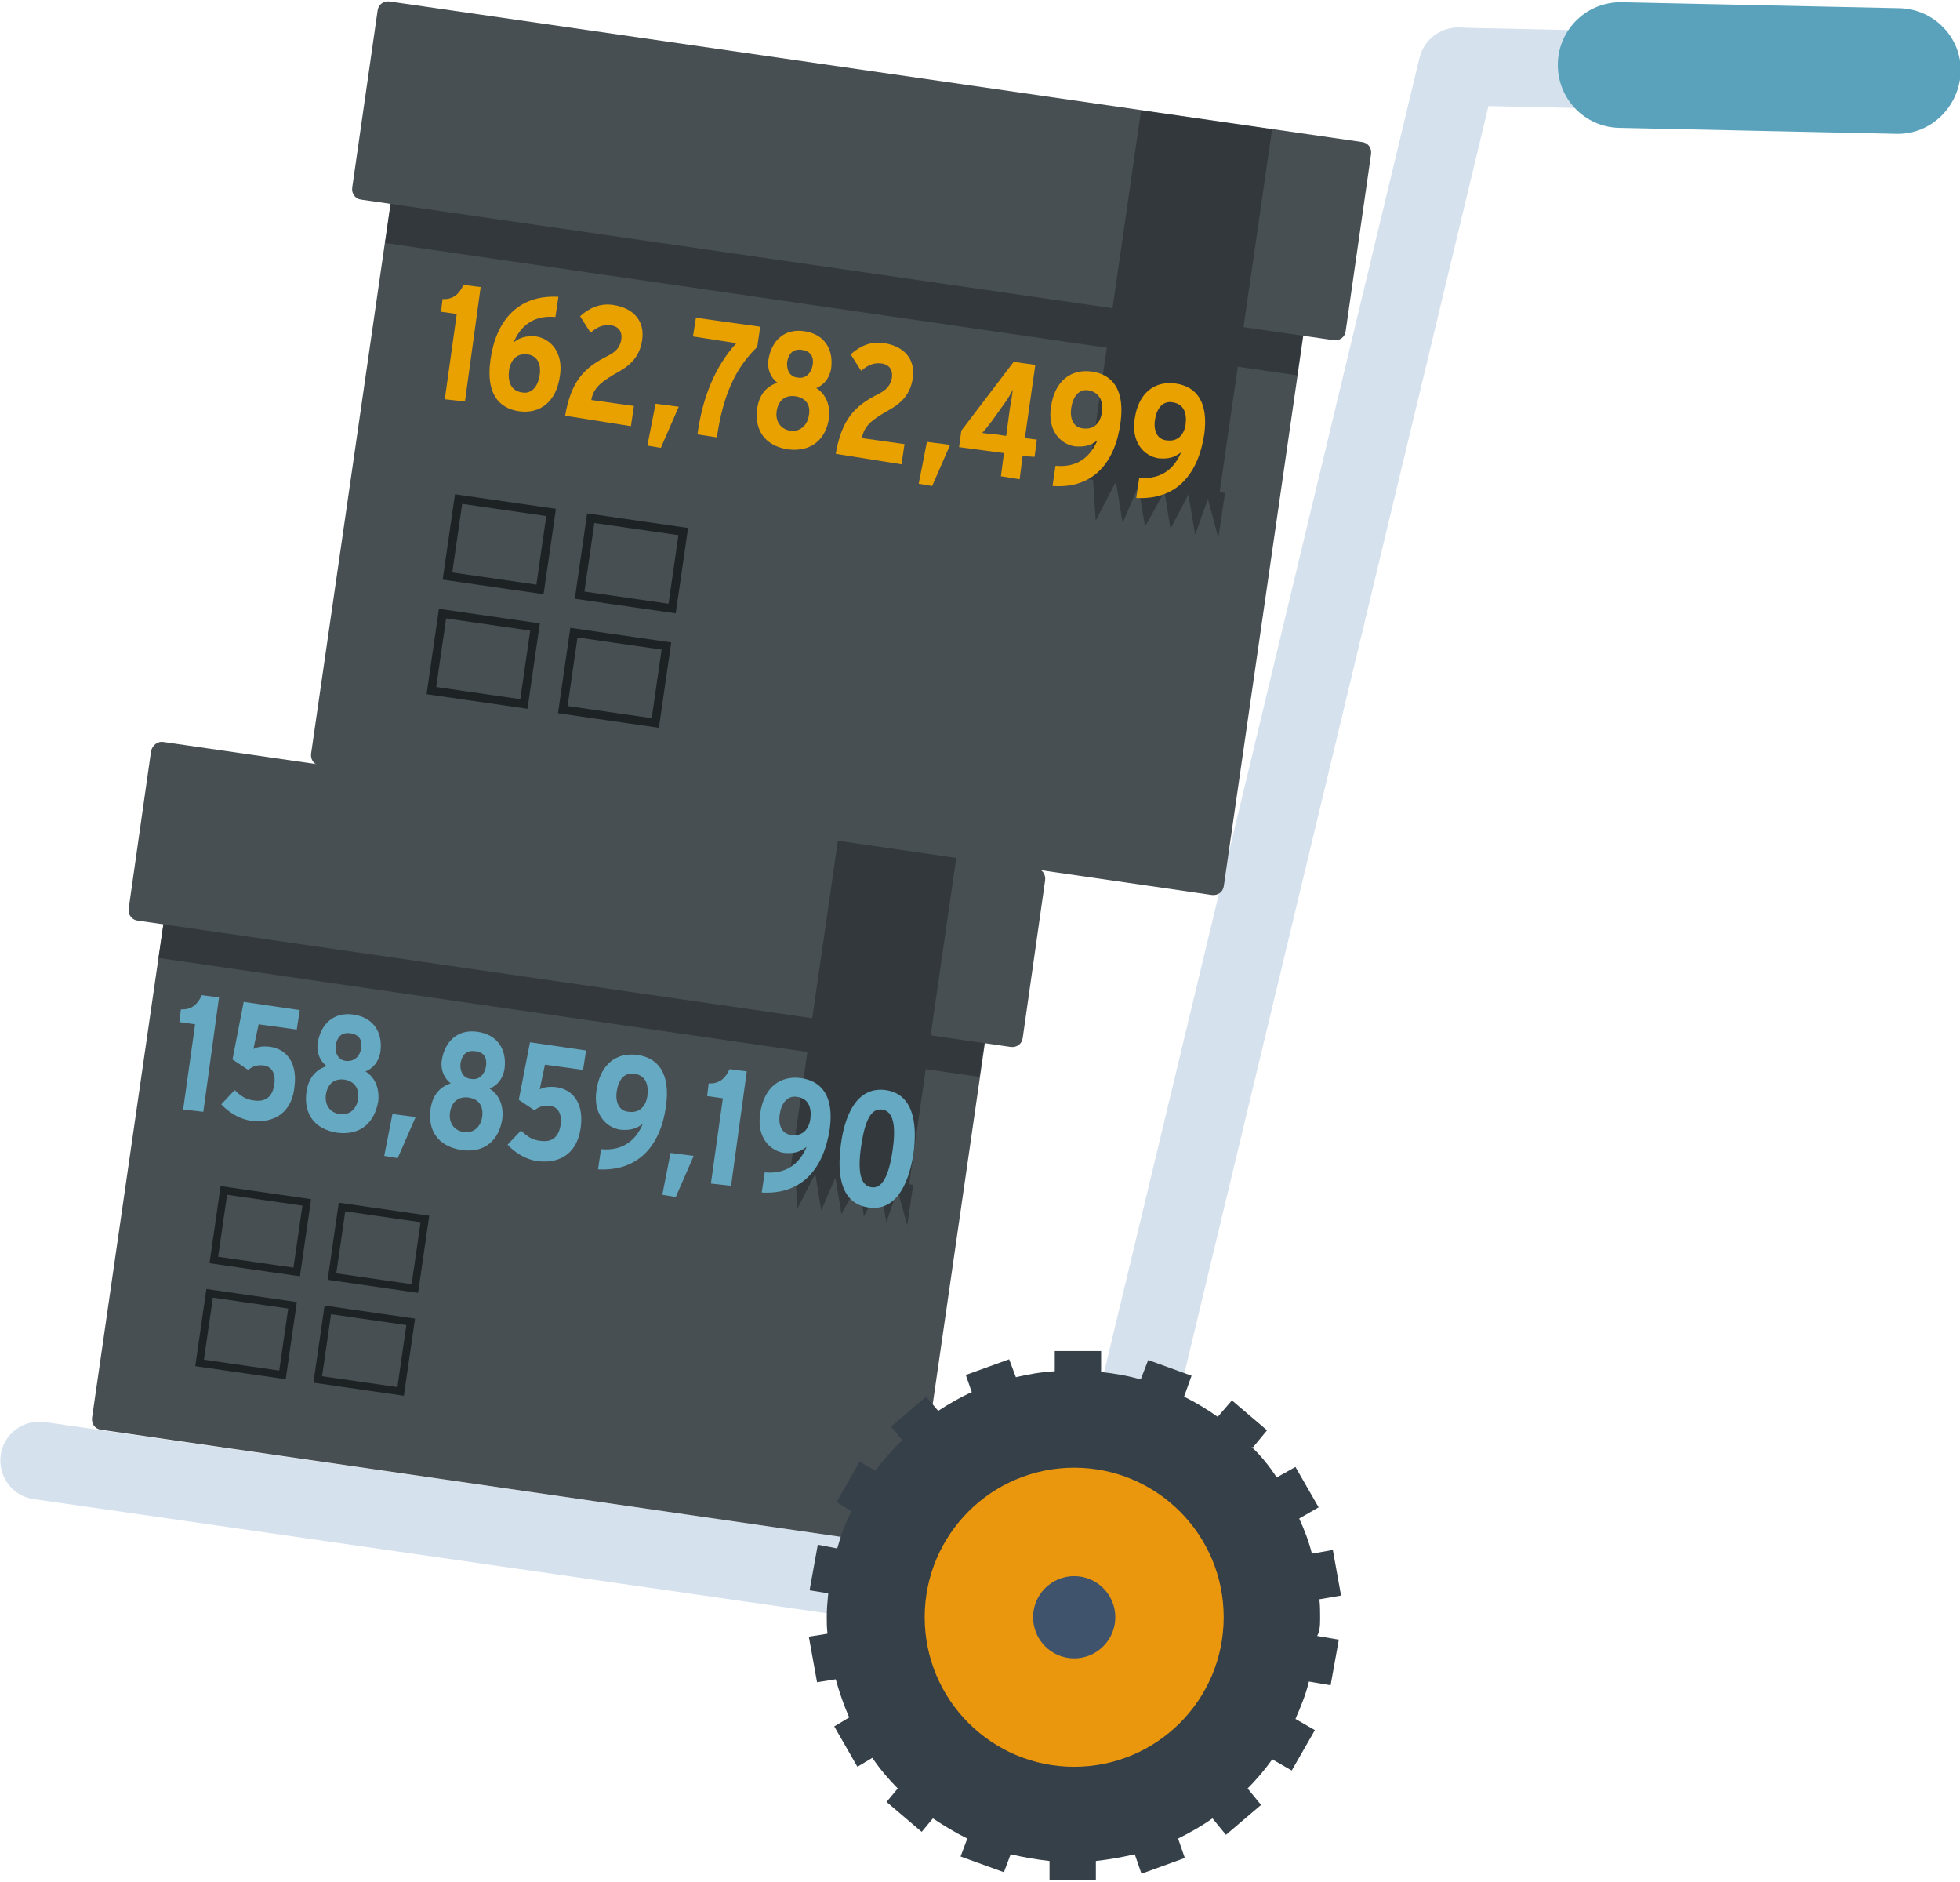 <?xml version="1.0" encoding="utf-8"?>
<!-- Generator: Adobe Illustrator 23.0.4, SVG Export Plug-In . SVG Version: 6.00 Build 0)  -->
<svg version="1.1" id="Layer_1" xmlns="http://www.w3.org/2000/svg" xmlns:xlink="http://www.w3.org/1999/xlink" x="0px" y="0px"
	 viewBox="0 0 262.2 251.7" style="enable-background:new 0 0 262.2 251.7;" xml:space="preserve">
<style type="text/css">
	.st0{fill:#D6E1EE;}
	.st1{fill:#5AA2BC;}
	.st2{fill:#484F52;}
	.st3{fill:#32383B;}
	.st4{fill:none;stroke:#1D2325;stroke-width:1.023;stroke-miterlimit:10;}
	.st5{fill:none;stroke:#1D2325;stroke-width:1.137;stroke-miterlimit:10;}
	.st6{fill:#364049;}
	.st7{fill:#EA970D;}
	.st8{fill:#3F536D;}
	.st9{enable-background:new    ;}
	.st10{fill:#E9A100;}
	.st11{fill:#66A9C2;}
</style>
<g id="Cart" transform="translate(1073 2714)">
	<g id="Cart-2">
		<path id="Path_391" class="st0" d="M-949.7-2496.4l-118.8-17.1c-2.9-0.4-4.8-3.1-4.4-5.9l0,0c0.4-2.9,3.1-4.8,5.9-4.4l0,0
			l118.8,17.1c2.9,0.4,4.8,3.1,4.4,5.9l0,0C-944.2-2498-946.8-2496-949.7-2496.4L-949.7-2496.4z"/>
		<path id="Path_392" class="st0" d="M-854.8-2699.4l-23.2-0.5c-2.9-0.1-5.2-2.5-5.1-5.3l0,0c0.1-2.9,2.5-5.2,5.3-5.1l0,0l23.2,0.5
			c2.9,0.1,5.2,2.5,5.1,5.3l0,0l0,0C-849.5-2701.6-851.9-2699.3-854.8-2699.4L-854.8-2699.4z"/>
		<path id="Path_393" class="st1" d="M-819.3-2696.1l-37.1-0.8c-4.6-0.1-8.3-3.9-8.2-8.6l0,0c0.1-4.6,3.9-8.3,8.6-8.2l37.1,0.8
			c4.6,0.1,8.3,3.9,8.2,8.5l0,0l0,0C-810.9-2699.7-814.7-2696-819.3-2696.1L-819.3-2696.1z"/>
		<path id="Path_394" class="st0" d="M-932.3-2501.3l49.2-205c0.7-2.8,3.5-4.5,6.3-3.9l0,0l0,0c2.8,0.7,4.5,3.5,3.9,6.3l0,0
			l-49.2,205c-0.7,2.8-3.5,4.5-6.3,3.9l0,0C-931.2-2495.7-933-2498.5-932.3-2501.3z"/>
	</g>
	<g id="Bottom_Box" transform="translate(12.114 99.027)">
		<path id="Rectangle_73" class="st2" d="M-1060.8-2696.6l107.1,15.5c0.8,0.1,1.3,0.8,1.2,1.6l-10.4,72c-0.1,0.8-0.8,1.3-1.6,1.2
			l-107.1-15.5c-0.8-0.1-1.3-0.8-1.2-1.6l10.4-72C-1062.3-2696.2-1061.6-2696.7-1060.8-2696.6z"/>
		<path id="Path_395" class="st3" d="M-957.6-2681.7l-99.4-14.4c-2.9-0.4-5.5,1.6-5.9,4.4l0,0l-1,6.8l109.8,15.9l1-6.8
			C-952.7-2678.6-954.7-2681.2-957.6-2681.7L-957.6-2681.7z"/>
		<path id="Rectangle_74" class="st2" d="M-1063.3-2713.8l116.8,16.9c0.8,0.1,1.3,0.8,1.2,1.6l-3,21.1c-0.1,0.8-0.8,1.3-1.6,1.2
			l-116.8-16.9c-0.8-0.1-1.3-0.8-1.2-1.6l3-21.1C-1064.7-2713.4-1064-2713.9-1063.3-2713.8z"/>
		<g id="Group_328" transform="translate(94.249 13.253)">
			
				<rect id="Rectangle_75" x="-1084.2" y="-2698.8" transform="matrix(0.143 -0.99 0.99 0.143 1753.177 -3356.967)" class="st3" width="44.8" height="16"/>
			<path id="Path_396" class="st3" d="M-1073-2670l0.3,5.4l2.4-4.7l0.8,4.9l1.9-4.4l0.8,4.9l2.3-4.2l0.7,4.5l2.2-4.1l0.8,4.9
				l1.5-4.3l1.3,4.7l0.8-5.4L-1073-2670z"/>
		</g>
		<g id="Group_329" transform="translate(15.133 58.782)">
			
				<rect id="Rectangle_76" x="-1069.7" y="-2714.2" transform="matrix(0.143 -0.99 0.99 0.143 1768.379 -3374.157)" class="st4" width="9.4" height="11.2"/>
			
				<rect id="Rectangle_77" x="-1053.8" y="-2712" transform="matrix(0.143 -0.99 0.99 0.143 1779.735 -3356.515)" class="st4" width="9.4" height="11.2"/>
			
				<rect id="Rectangle_78" x="-1071.6" y="-2700.4" transform="matrix(0.143 -0.99 0.99 0.143 1753.087 -3364.249)" class="st4" width="9.4" height="11.2"/>
			
				<rect id="Rectangle_79" x="-1055.7" y="-2698.2" transform="matrix(0.143 -0.99 0.99 0.143 1764.444 -3346.609)" class="st4" width="9.4" height="11.2"/>
		</g>
	</g>
	<g id="Top_Box" transform="translate(41.416 0)">
		<path id="Rectangle_80" class="st2" d="M-1059.6-2694.7l119.3,17.3c0.8,0.1,1.3,0.8,1.2,1.6l-11.6,80.3c-0.1,0.8-0.8,1.3-1.6,1.2
			l-119.3-17.3c-0.8-0.1-1.3-0.8-1.2-1.6l11.6-80.3C-1061.1-2694.3-1060.4-2694.8-1059.6-2694.7z"/>
		<path id="Path_397" class="st3" d="M-944.7-2678l-110.5-16c-3.2-0.5-6.1,1.7-6.6,4.9l-1.1,7.6l122,17.7l1.1-7.6
			C-939.3-2674.6-941.5-2677.6-944.7-2678L-944.7-2678z"/>
		<path id="Rectangle_81" class="st2" d="M-1062.3-2713.8l130.1,18.8c0.8,0.1,1.3,0.8,1.2,1.6l-3.4,23.7c-0.1,0.8-0.8,1.3-1.6,1.2
			l-130.1-18.8c-0.8-0.1-1.3-0.8-1.2-1.6l3.4-23.7C-1063.8-2713.4-1063.1-2713.9-1062.3-2713.8z"/>
		<g id="Group_331" transform="translate(104.766 14.732)">
			
				<rect id="Rectangle_82" x="-1085.5" y="-2697.1" transform="matrix(0.143 -0.99 0.99 0.143 1751.698 -3353.61)" class="st3" width="49.8" height="17.7"/>
			<path id="Path_398" class="st3" d="M-1073-2665.1l0.4,6l2.7-5.2l0.9,5.5l2.1-4.9l0.9,5.4l2.6-4.7l0.8,5l2.4-4.6l0.9,5.4l1.7-4.8
				l1.4,5.2l0.9-6L-1073-2665.1z"/>
		</g>
		<g id="Group_332" transform="translate(16.821 65.341)">
			
				<rect id="Rectangle_83" x="-1069.2" y="-2714.2" transform="matrix(0.143 -0.99 0.99 0.143 1768.576 -3372.673)" class="st5" width="10.4" height="12.5"/>
			
				<rect id="Rectangle_84" x="-1051.5" y="-2711.6" transform="matrix(0.143 -0.99 0.99 0.143 1781.149 -3352.965)" class="st5" width="10.4" height="12.5"/>
			
				<rect id="Rectangle_85" x="-1071.4" y="-2698.9" transform="matrix(0.143 -0.99 0.99 0.143 1751.593 -3361.719)" class="st5" width="10.4" height="12.5"/>
			
				<rect id="Rectangle_86" x="-1053.7" y="-2696.4" transform="matrix(0.143 -0.99 0.99 0.143 1764.165 -3342.011)" class="st5" width="10.4" height="12.5"/>
		</g>
	</g>
	<g id="Wheel">
		<path class="st6" d="M-896.4-2497.7c0-0.8,0-1.6-0.1-2.4l2.9-0.5l-1.1-6.1l-2.8,0.5c-0.4-1.6-1-3.2-1.7-4.7l2.6-1.5l-3.1-5.4
			l-2.5,1.4c-1-1.5-2.1-2.9-3.4-4.1l0.2,0.1l1.9-2.3l-4.7-4l-1.9,2.2c-1.4-1-2.9-1.9-4.5-2.7l1-2.8l-5.8-2.1l-1,2.6
			c-1.7-0.5-3.5-0.8-5.3-1v-2.8h-6.2v2.7c-1.8,0.1-3.5,0.4-5.2,0.8l-0.9-2.4l-5.8,2.1l0.8,2.3c-1.6,0.7-3.1,1.6-4.5,2.5l-1.6-1.9
			l-4.7,4l1.5,1.8c-1.3,1.3-2.5,2.6-3.6,4.1l-2.1-1.2l-3.1,5.4l2,1.2c-0.8,1.6-1.4,3.2-1.9,5l-2.6-0.5l-1.1,6.1l2.5,0.4
			c-0.1,1-0.2,2.1-0.2,3.1c0,0.8,0,1.5,0.1,2.3l-2.5,0.4l1.1,6.1l2.5-0.4c0.5,1.8,1.1,3.5,1.8,5.1l-2,1.2l3.1,5.4l2-1.2
			c1,1.5,2.2,2.9,3.4,4.1l-1.5,1.8l4.7,4l1.5-1.8c1.5,1,3,1.9,4.6,2.7l-0.9,2.4l5.8,2.1l0.9-2.4c1.7,0.4,3.4,0.7,5.2,0.9v2.6h6.2
			v-2.6c1.8-0.2,3.5-0.5,5.2-0.9l0.9,2.6l5.8-2.1l-0.9-2.6c1.6-0.8,3.2-1.7,4.6-2.7l1.8,2.2l4.7-4l-1.8-2.2c1.2-1.2,2.3-2.5,3.3-3.9
			l2.6,1.5l3.1-5.4l-2.6-1.5c0.7-1.6,1.4-3.3,1.8-5l2.9,0.5l1.1-6.1l-2.9-0.5C-896.4-2495.9-896.4-2496.8-896.4-2497.7z"/>
		<ellipse id="Ellipse_10" class="st7" cx="-929.3" cy="-2497.7" rx="20" ry="20"/>
		<ellipse id="Ellipse_11" class="st8" cx="-929.3" cy="-2497.7" rx="5.5" ry="5.5"/>
	</g>
</g>
<g class="st9">
	<path class="st10" d="M59.5,53.4L61.1,42l-2.1-0.3l0.2-1.7c1.5,0.1,2.3-0.8,2.8-1.9l2.3,0.3l-2.1,15.3L59.5,53.4z"/>
	<path class="st10" d="M69.4,55c-2.7-0.4-4.4-2.4-3.8-6.8c0.7-5.2,3.6-8.8,9.1-8.5l-0.4,2.7c-3.2-0.3-4.8,1.5-5.6,3.4
		c0.9-0.7,1.7-0.9,3-0.8c2,0.3,3.7,2.2,3.2,5.3C74.4,53.8,72.2,55.4,69.4,55z M70.6,47.4c-1.5-0.2-2.3,0.8-2.5,2.1
		c-0.2,1.5,0.2,2.8,1.8,3c1.3,0.2,2.1-0.9,2.3-2.4C72.4,48.7,71.9,47.6,70.6,47.4z"/>
	<path class="st10" d="M75.6,55.6c0.8-4.6,2.5-6.4,5.7-8c1.2-0.6,1.6-1.2,1.8-2.1c0.2-1.2-0.4-1.9-1.5-2c-1-0.1-1.8,0.3-2.6,1
		l-1.4-2.2c1.2-1.1,2.7-1.8,4.5-1.5c2.6,0.4,4.2,2.1,3.8,4.7c-0.3,2.1-1.5,3.3-3.1,4.2c-2.3,1.3-3.4,2.1-3.7,3.8l5.7,0.8l-0.4,2.7
		L75.6,55.6z"/>
	<path class="st10" d="M88.4,59.9l-1.8-0.3l1.1-5.6l3.1,0.4L88.4,59.9z"/>
	<path class="st10" d="M95.9,58.5l-2.6-0.4C94,53,95.7,49,98.5,45.9L92.7,45l0.4-2.5l8.6,1.2l-0.4,2.7C98.3,49.3,96.7,53,95.9,58.5z
		"/>
	<path class="st10" d="M105.4,60.1c-3.2-0.5-4.5-2.7-4.1-5.5c0.3-2,1.4-3,2.7-3.4c-0.8-0.6-1.4-1.7-1.2-3.1c0.4-2.5,2.1-4.2,4.8-3.8
		c2.7,0.4,3.9,2.4,3.6,4.9c-0.2,1.4-1,2.3-2,2.7c1.1,0.7,1.9,2,1.7,4C110.5,58.7,108.6,60.5,105.4,60.1z M106.4,53
		c-1.4-0.2-2.3,0.6-2.5,2c-0.2,1.3,0.5,2.4,1.8,2.6s2.3-0.7,2.5-2C108.5,54.2,107.8,53.2,106.4,53z M107.3,46.8
		c-1.3-0.2-1.8,0.6-2,1.6c-0.1,1,0.3,2,1.4,2.1c1.1,0.2,1.8-0.6,2-1.6C108.9,47.9,108.6,47,107.3,46.8z"/>
	<path class="st10" d="M111.8,60.7c0.8-4.6,2.5-6.4,5.7-8c1.2-0.6,1.6-1.2,1.8-2.1c0.2-1.2-0.4-1.9-1.5-2c-1-0.1-1.8,0.3-2.6,1
		l-1.4-2.2c1.2-1.1,2.7-1.8,4.5-1.5c2.6,0.4,4.2,2.1,3.8,4.7c-0.3,2.1-1.5,3.3-3.1,4.2c-2.3,1.3-3.4,2.1-3.7,3.8l5.7,0.8l-0.4,2.7
		L111.8,60.7z"/>
	<path class="st10" d="M124.7,65l-1.8-0.3l1.1-5.6l3.1,0.4L124.7,65z"/>
	<path class="st10" d="M136.8,61l-0.4,3.1l-2.5-0.4l0.4-3.1l-6-0.8l0.3-2.2l7-9.2l2.9,0.4l-1.4,9.8l1.6,0.2l-0.3,2.3L136.8,61z
		 M134.2,54.2l-1.5,2.1c-0.4,0.5-0.9,1.2-1.3,1.6c0.4,0.1,1.1,0.1,1.8,0.2l1.4,0.2l0.5-3.7c0.2-1.1,0.3-1.8,0.4-2.5
		C135.2,52.7,134.8,53.4,134.2,54.2z"/>
	<path class="st10" d="M140.8,65l0.4-2.7c3.2,0.3,4.8-1.5,5.6-3.4c-0.9,0.7-1.7,0.9-3,0.8c-2-0.3-3.7-2.2-3.2-5.3
		c0.5-3.5,2.7-5.1,5.5-4.7c2.7,0.4,4.4,2.4,3.8,6.8C149.2,61.8,146.3,65.4,140.8,65z M145.6,52.2c-1.3-0.2-2.1,0.9-2.3,2.4
		c-0.2,1.4,0.3,2.6,1.6,2.7c1.5,0.2,2.3-0.8,2.5-2.1C147.6,53.8,147.2,52.5,145.6,52.2z"/>
	<path class="st10" d="M152,66.6l0.4-2.7c3.2,0.3,4.8-1.5,5.6-3.4c-0.9,0.7-1.7,0.9-3,0.8c-2-0.3-3.7-2.2-3.2-5.3
		c0.5-3.5,2.7-5.1,5.5-4.7c2.7,0.4,4.4,2.4,3.8,6.8C160.3,63.3,157.5,66.9,152,66.6z M156.8,53.8c-1.3-0.2-2.1,0.9-2.3,2.4
		c-0.2,1.4,0.3,2.6,1.6,2.7c1.5,0.2,2.3-0.8,2.5-2.1C158.8,55.3,158.4,54,156.8,53.8z"/>
</g>
<g class="st9">
	<path class="st11" d="M24.5,148.4l1.6-11.4l-2.1-0.3l0.2-1.7c1.5,0.1,2.3-0.8,2.8-1.9l2.3,0.3l-2.1,15.3L24.5,148.4z"/>
	<path class="st11" d="M33.6,149.9c-1.5-0.2-3-1.1-4-2.2l1.8-1.9c0.9,0.9,1.6,1.3,2.7,1.4c1.6,0.2,2.4-0.7,2.6-2.2
		c0.2-1.5-0.4-2.4-1.5-2.5c-0.7-0.1-1.4,0.1-2,0.6l-2.1-1.4l1.5-7.7l7.5,1.1l-0.4,2.6l-5.1-0.7l-0.7,3.3c0.6-0.3,1.2-0.4,2.2-0.3
		c2.2,0.3,3.7,2.1,3.3,5.3C39.1,148.6,36.9,150.3,33.6,149.9z"/>
	<path class="st11" d="M45.1,151.5c-3.2-0.5-4.5-2.7-4.1-5.5c0.3-2,1.4-3,2.7-3.4c-0.8-0.6-1.4-1.7-1.2-3.1c0.4-2.5,2.1-4.2,4.8-3.8
		c2.7,0.4,3.9,2.4,3.6,4.9c-0.2,1.4-1,2.3-2,2.7c1.1,0.7,1.9,2,1.7,4C50.1,150.1,48.3,151.9,45.1,151.5z M46.1,144.4
		c-1.4-0.2-2.3,0.6-2.5,2c-0.2,1.3,0.5,2.4,1.8,2.6c1.4,0.2,2.3-0.7,2.5-2C48.1,145.6,47.4,144.6,46.1,144.4z M46.9,138.2
		c-1.3-0.2-1.8,0.6-2,1.6c-0.1,1,0.3,2,1.4,2.1s1.8-0.6,2-1.6S48.2,138.4,46.9,138.2z"/>
	<path class="st11" d="M53.2,154.9l-1.8-0.3l1.1-5.6l3.1,0.4L53.2,154.9z"/>
	<path class="st11" d="M61.7,153.8c-3.2-0.5-4.5-2.7-4.1-5.5c0.3-2,1.4-3,2.7-3.4c-0.8-0.6-1.4-1.7-1.2-3.1c0.4-2.5,2.1-4.2,4.8-3.8
		c2.7,0.4,3.9,2.4,3.6,4.9c-0.2,1.4-1,2.3-2,2.7c1.1,0.7,1.9,2,1.7,4C66.8,152.4,64.9,154.3,61.7,153.8z M62.7,146.8
		c-1.4-0.2-2.3,0.6-2.5,2c-0.2,1.3,0.5,2.4,1.8,2.6c1.4,0.2,2.3-0.7,2.5-2C64.7,148,64.1,147,62.7,146.8z M63.6,140.6
		c-1.3-0.2-1.8,0.6-2,1.6c-0.1,1,0.3,2,1.4,2.1c1.1,0.2,1.8-0.6,2-1.6C65.2,141.6,64.8,140.7,63.6,140.6z"/>
	<path class="st11" d="M71.9,155.3c-1.5-0.2-3-1.1-4-2.2l1.8-1.9c0.9,0.9,1.6,1.3,2.7,1.4c1.6,0.2,2.4-0.7,2.6-2.2
		c0.2-1.5-0.4-2.4-1.5-2.5c-0.7-0.1-1.4,0.1-2,0.6l-2.1-1.4l1.5-7.7l7.5,1.1l-0.4,2.6l-5.1-0.7l-0.7,3.3c0.6-0.3,1.2-0.4,2.2-0.3
		c2.2,0.3,3.7,2.1,3.3,5.3C77.3,154,75.2,155.7,71.9,155.3z"/>
	<path class="st11" d="M80,156.4l0.4-2.7c3.2,0.3,4.8-1.5,5.6-3.4c-0.9,0.7-1.7,0.9-3,0.8c-2-0.3-3.7-2.2-3.2-5.3
		c0.5-3.5,2.7-5.1,5.5-4.7c2.7,0.4,4.4,2.4,3.8,6.8C88.4,153.1,85.5,156.7,80,156.4z M84.8,143.6c-1.3-0.2-2.1,0.9-2.3,2.4
		c-0.2,1.4,0.3,2.6,1.6,2.7c1.5,0.2,2.3-0.8,2.5-2.1C86.8,145.1,86.4,143.8,84.8,143.6z"/>
	<path class="st11" d="M90.4,160.1l-1.8-0.3l1.1-5.6l3.1,0.4L90.4,160.1z"/>
	<path class="st11" d="M95.1,158.3l1.6-11.4l-2.1-0.3l0.2-1.7c1.5,0.1,2.3-0.8,2.8-1.9l2.3,0.3l-2.1,15.3L95.1,158.3z"/>
	<path class="st11" d="M101.9,159.5l0.4-2.7c3.2,0.3,4.8-1.5,5.6-3.4c-0.9,0.7-1.7,0.9-3,0.8c-2-0.3-3.7-2.2-3.2-5.3
		c0.5-3.5,2.7-5.1,5.5-4.7c2.7,0.4,4.4,2.4,3.8,6.8C110.2,156.2,107.4,159.8,101.9,159.5z M106.6,146.7c-1.3-0.2-2.1,0.9-2.3,2.4
		c-0.2,1.4,0.3,2.6,1.6,2.7c1.5,0.2,2.3-0.8,2.5-2.1C108.6,148.2,108.2,146.9,106.6,146.7z"/>
	<path class="st11" d="M116.2,161.5c-3.6-0.5-4.3-4.1-3.7-8.5c0.6-4.4,2.4-7.7,6-7.2c3.5,0.5,4.3,4.1,3.7,8.5
		C121.5,158.7,119.7,162,116.2,161.5z M118,148.4c-1.5-0.2-2.3,1.5-2.8,4.9c-0.5,3.4-0.1,5.3,1.4,5.5c1.4,0.2,2.3-1.5,2.8-4.9
		C119.9,150.5,119.5,148.6,118,148.4z"/>
</g>
</svg>

